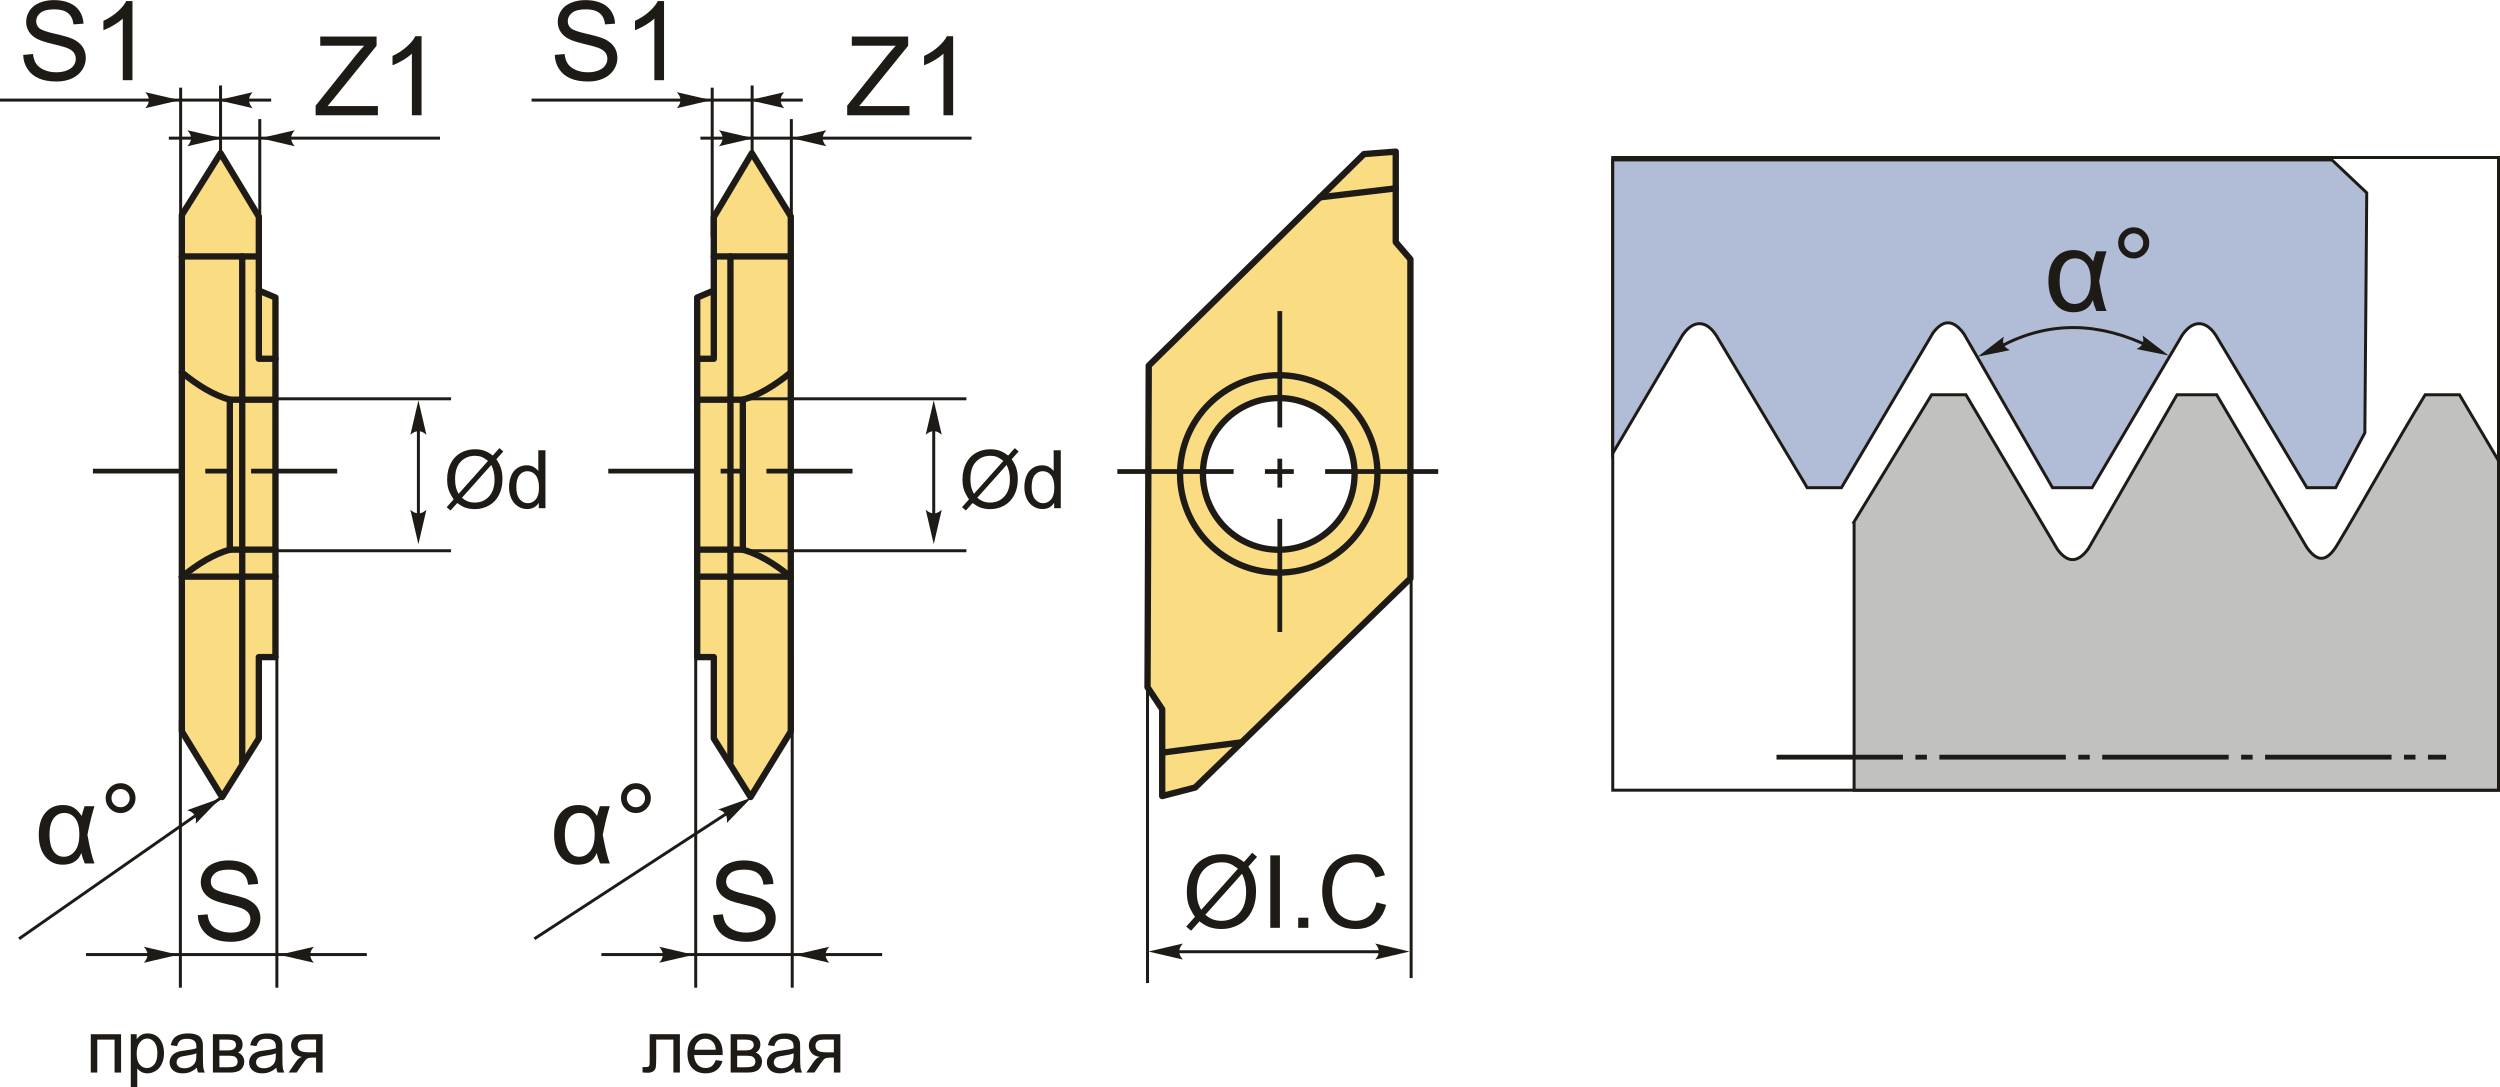 <?xml version="1.0" encoding="UTF-8"?>
<!DOCTYPE svg PUBLIC "-//W3C//DTD SVG 1.1//EN" "http://www.w3.org/Graphics/SVG/1.1/DTD/svg11.dtd">
<!-- Creator: CorelDRAW 2018 (64-Bit) -->
<svg xmlns="http://www.w3.org/2000/svg" xml:space="preserve" width="1975px" height="859px" version="1.1" style="shape-rendering:geometricPrecision; text-rendering:geometricPrecision; image-rendering:optimizeQuality; fill-rule:evenodd; clip-rule:evenodd"
viewBox="0 0 1854.63 806.5"
 xmlns:xlink="http://www.w3.org/1999/xlink">
 <defs>
  <style type="text/css">
   <![CDATA[
    .str1 {stroke:#1E1A16;stroke-width:2.22;stroke-miterlimit:22.926}
    .str2 {stroke:#1E1A16;stroke-width:2.22;stroke-miterlimit:22.926}
    .str0 {stroke:#1E1A16;stroke-width:4.7;stroke-linecap:round;stroke-linejoin:round;stroke-miterlimit:22.926}
    .fil1 {fill:none}
    .fil5 {fill:#C1C1C0}
    .fil2 {fill:#1E1A16}
    .fil0 {fill:#FADC82}
    .fil4 {fill:#B1BDD7}
    .fil6 {fill:#1E1A16;fill-rule:nonzero}
    .fil3 {fill:#1E1A16;fill-rule:nonzero}
   ]]>
  </style>
 </defs>
 <g id="Layer_x0020_1">
  <g id="_1854433162416">
   <polygon class="fil0 str0" points="134.91,159.42 163.62,113.58 192.02,160.68 192.02,215.46 204.35,220.66 204.35,487.39 192.02,487.39 192.02,547.74 164.76,591.22 134.91,542.55 "/>
   <line class="fil1 str0" x1="192.02" y1="190.15" x2="134.91" y2= "190.15" />
   <line class="fil1 str0" x1="179.69" y1="190.15" x2="179.69" y2= "565.26" />
   <line class="fil1 str0" x1="204.35" y1="427.68" x2="134.91" y2= "427.68" />
   <polyline class="fil1 str0" points="192.02,215.46 192.02,266.08 204.35,266.08 "/>
   <path class="fil1 str0" d="M204.35 296.44l-33.86 0c-11.5,-3.15 -23.4,-10.26 -35.58,-20.23"/>
   <path class="fil1 str0" d="M204.35 407.69l-33.86 0c-11.5,3.15 -23.4,10.25 -35.58,20.23"/>
   <line class="fil1 str0" x1="170.49" y1="296.44" x2="170.49" y2= "407.69" />
   <path id="ось.cdr" class="fil2" d="M168.6 347.66l-16.3 0 0 3.52 16.3 0 0 -3.52zm-99.67 0l65.69 0 0 3.52 -65.69 0 0 -3.52zm117.35 0l63.86 0 0 3.52 -63.86 0 0 -3.52z"/>
   <line class="fil1 str1" x1="334.63" y1="295.78" x2="202.03" y2= "295.78" />
   <line class="fil1 str1" x1="310.39" y1="318.04" x2="310.39" y2= "393.35" />
   <path id="буква.cdr" class="fil3" d="M365.58 337.86l4.91 -5.49 2.89 2.46 -5.15 5.77c1.67,2.5 2.79,4.69 3.38,6.57 0.77,2.46 1.16,5.22 1.16,8.26 0,4.4 -0.88,8.32 -2.66,11.76 -1.78,3.44 -4.27,6.03 -7.48,7.8 -3.21,1.76 -6.62,2.64 -10.23,2.64 -2.69,0 -5.13,-0.38 -7.31,-1.14 -1.69,-0.59 -3.65,-1.72 -5.9,-3.38l-4.94 5.54 -2.89 -2.47 5.17 -5.8c-1.92,-2.91 -3.2,-5.39 -3.84,-7.45 -0.65,-2.06 -0.97,-4.54 -0.97,-7.43 0,-4.41 0.88,-8.34 2.64,-11.79 1.76,-3.45 4.22,-6.06 7.4,-7.84 3.18,-1.77 6.71,-2.66 10.6,-2.66 2.62,0 4.91,0.35 6.87,1.04 1.97,0.69 4.08,1.89 6.35,3.61zm-3.55 3.97c-1.85,-1.45 -3.45,-2.44 -4.83,-2.97 -1.37,-0.53 -2.98,-0.79 -4.83,-0.79 -4.27,0 -7.8,1.45 -10.59,4.36 -2.79,2.9 -4.18,7.23 -4.18,12.99 0,2.26 0.21,4.28 0.64,6.03 0.31,1.31 0.96,2.92 1.95,4.83l21.84 -24.45zm2.4 3.03l-21.76 24.35c1.52,1.23 2.91,2.09 4.17,2.58 1.66,0.66 3.45,0.97 5.38,0.97 4.25,0 7.75,-1.5 10.52,-4.51 2.77,-3.01 4.15,-7.23 4.15,-12.65 0,-4.07 -0.82,-7.64 -2.46,-10.74z"/>
   <path id="1" class="fil3" d="M399.71 376.91l0 -3.96c-1.97,3.08 -4.87,4.62 -8.7,4.62 -2.48,0 -4.76,-0.68 -6.83,-2.05 -2.08,-1.36 -3.69,-3.28 -4.84,-5.72 -1.14,-2.45 -1.71,-5.26 -1.71,-8.44 0,-3.1 0.52,-5.91 1.55,-8.44 1.04,-2.52 2.59,-4.46 4.66,-5.8 2.06,-1.35 4.38,-2.02 6.93,-2.02 1.88,0 3.55,0.4 5.01,1.19 1.46,0.79 2.65,1.83 3.57,3.1l0 -15.46 5.29 0 0 42.98 -4.93 0zm-16.68 -15.54c0,3.98 0.84,6.95 2.53,8.92 1.68,1.97 3.67,2.95 5.96,2.95 2.31,0 4.27,-0.94 5.89,-2.82 1.61,-1.88 2.42,-4.75 2.42,-8.61 0,-4.24 -0.82,-7.36 -2.47,-9.35 -1.64,-1.99 -3.67,-2.98 -6.08,-2.98 -2.35,0 -4.31,0.95 -5.89,2.86 -1.57,1.91 -2.36,4.92 -2.36,9.03z"/>
   <path id="стрелка.cdr" class="fil3" d="M310.39 296.91l5.95 25.59c-1.82,-1.66 -3.61,-2.57 -5.39,-2.72 -2.48,0 -4.24,0.65 -6.51,2.72l5.95 -25.59z"/>
   <line class="fil1 str1" x1="334.63" y1="408.5" x2="202.03" y2= "408.5" />
   <path id="стрелка.cdr_0" class="fil3" d="M310.39 403.66l5.95 -25.59c-1.82,1.66 -3.61,2.56 -5.39,2.72 -2.48,0 -4.24,-0.65 -6.51,-2.72l5.95 25.59z"/>
   <line class="fil1 str1" x1="63.82" y1="708.07" x2="272.12" y2= "708.07" />
   <line class="fil1 str1" x1="133.81" y1="732.64" x2="133.81" y2= "533.4" />
   <path id="буква.cdr_1" class="fil3" d="M146.74 678.86l7.26 -0.65c0.34,2.93 1.14,5.34 2.41,7.23 1.26,1.88 3.22,3.41 5.88,4.58 2.65,1.15 5.64,1.74 8.96,1.74 2.96,0 5.55,-0.44 7.81,-1.32 2.26,-0.89 3.93,-2.1 5.04,-3.64 1.1,-1.53 1.66,-3.21 1.66,-5 0,-1.83 -0.54,-3.42 -1.6,-4.79 -1.06,-1.36 -2.81,-2.5 -5.26,-3.44 -1.57,-0.6 -5.04,-1.55 -10.41,-2.85 -5.37,-1.29 -9.13,-2.5 -11.28,-3.64 -2.79,-1.47 -4.86,-3.3 -6.22,-5.46 -1.37,-2.16 -2.05,-4.6 -2.05,-7.28 0,-2.96 0.84,-5.73 2.52,-8.28 1.67,-2.58 4.11,-4.52 7.33,-5.85 3.21,-1.34 6.79,-2 10.72,-2 4.33,0 8.15,0.69 11.46,2.09 3.3,1.39 5.85,3.44 7.63,6.16 1.78,2.71 2.73,5.79 2.87,9.22l-7.43 0.57c-0.39,-3.69 -1.74,-6.48 -4.04,-8.36 -2.3,-1.89 -5.7,-2.83 -10.19,-2.83 -4.68,0 -8.1,0.86 -10.23,2.57 -2.14,1.72 -3.21,3.79 -3.21,6.21 0,2.09 0.76,3.82 2.27,5.18 1.5,1.35 5.37,2.75 11.66,4.17 6.29,1.42 10.6,2.66 12.94,3.72 3.39,1.57 5.9,3.54 7.52,5.95 1.62,2.39 2.42,5.16 2.42,8.28 0,3.12 -0.88,6.03 -2.66,8.78 -1.79,2.75 -4.33,4.88 -7.66,6.41 -3.34,1.52 -7.08,2.28 -11.25,2.28 -5.28,0 -9.7,-0.77 -13.27,-2.31 -3.58,-1.54 -6.37,-3.85 -8.39,-6.95 -2.05,-3.09 -3.11,-6.59 -3.21,-10.49z"/>
   <path id="стрелка.cdr_2" class="fil3" d="M132.27 708.22l-25.58 -5.95c1.65,1.82 2.56,3.61 2.72,5.4 0,2.48 -0.65,4.23 -2.72,6.5l25.58 -5.95z"/>
   <line class="fil1 str1" x1="205.4" y1="732.64" x2="205.4" y2= "486.48" />
   <path id="стрелка.cdr_3" class="fil3" d="M207.31 708.22l25.58 -5.95c-1.66,1.82 -2.56,3.61 -2.72,5.4 0,2.48 0.65,4.23 2.72,6.5l-25.58 -5.95z"/>
   <line class="fil1 str1" x1="164.76" y1="591.22" x2="14.1" y2= "696.38" />
   <path id="стрелка.cdr_4" class="fil3" d="M163.5 592.14l-24.74 8.83c2.38,0.64 4.11,1.65 5.21,3.06 1.34,2.09 1.74,3.92 1.23,6.95l18.3 -18.84z"/>
   <path class="fil3" d="M62.73 598.03l7.36 0c-1.89,5.88 -3.64,12.96 -5.23,21.26 1.89,10.28 3.64,17.35 5.23,21.21l-7.2 0c-1.13,-2.66 -1.98,-5.25 -2.56,-7.75 -2.21,5.77 -6.82,8.65 -13.84,8.65 -5.32,0 -9.6,-2 -12.85,-5.99 -3.24,-3.98 -4.87,-9.39 -4.87,-16.23 0,-7.02 1.63,-12.45 4.89,-16.28 3.25,-3.84 7.58,-5.77 12.95,-5.77 3.33,0 6.04,0.67 8.14,2.02 2.1,1.34 4.05,3.38 5.86,6.12 0.18,-0.94 0.89,-3.35 2.12,-7.24zm-14.95 4.99c-3.42,0 -6.11,1.4 -8.1,4.16 -1.97,2.77 -2.97,6.77 -2.97,11.99 0,5.09 0.94,9.08 2.82,11.99 1.87,2.9 4.49,4.35 7.84,4.35 3.29,0 6.03,-1.44 8.23,-4.29 2.19,-2.85 3.28,-6.96 3.28,-12.32 0,-5.24 -1.02,-9.19 -3.07,-11.87 -2.05,-2.67 -4.73,-4.01 -8.03,-4.01z"/>
   <path id="1" class="fil3" d="M78.37 591.99c0,-3.05 1.09,-5.66 3.26,-7.82 2.17,-2.16 4.77,-3.24 7.81,-3.24 3.08,0 5.7,1.08 7.87,3.24 2.15,2.16 3.23,4.77 3.23,7.82 0,3.07 -1.09,5.69 -3.26,7.86 -2.17,2.17 -4.78,3.26 -7.84,3.26 -3.04,0 -5.64,-1.08 -7.81,-3.24 -2.17,-2.16 -3.26,-4.78 -3.26,-7.88zm4.33 0.03c0,1.87 0.66,3.45 1.98,4.77 1.32,1.33 2.92,1.98 4.8,1.98 1.84,0 3.42,-0.65 4.75,-1.98 1.32,-1.32 1.97,-2.9 1.97,-4.77 0,-1.87 -0.65,-3.45 -1.97,-4.77 -1.33,-1.32 -2.91,-1.98 -4.75,-1.98 -1.88,0 -3.48,0.66 -4.8,1.98 -1.32,1.32 -1.98,2.9 -1.98,4.77z"/>
   <g>
    <path class="fil0 str0" d="M851.29 509.74l0.91 -238.58 159.65 -156.93 23.59 -1.82 0 67.13 10.88 12.7 0 236.76 -159.65 155.12 -24.49 6.35 0 -64.4 -10.89 -16.33zm97.35 -214.51c31.07,0 56.26,25.19 56.26,56.26 0,31.07 -25.19,56.26 -56.26,56.26 -31.07,0 -56.25,-25.19 -56.25,-56.26 0,-31.07 25.18,-56.26 56.25,-56.26z"/>
    <circle class="fil1 str0" cx="948.64" cy="351.49" r="73.22"/>
    <line class="fil1 str0" x1="1035.44" y1="139.66" x2="979.19" y2= "146.33" />
    <line class="fil1 str0" x1="862.18" y1="558.27" x2="921.16" y2= "550.61" />
    <path id="ось.cdr_5" class="fil2" d="M959.81 347.97l-21.41 0 0 3.52 21.41 0 0 -3.52zm-130.93 0l86.29 0 0 3.52 -86.29 0 0 -3.52zm154.17 0l83.89 0 0 3.52 -83.89 0 0 -3.52z"/>
    <path id="ось.cdr_6" class="fil2" d="M951.19 361.64l0 -21.42 -3.52 0 0 21.42 3.52 0zm0 -130.94l0 86.29 -3.52 0 0 -86.29 3.52 0zm0 154.17l0 83.89 -3.52 0 0 -83.89 3.52 0z"/>
    <line class="fil1 str1" x1="851.29" y1="509.74" x2="851.29" y2= "729.19" />
    <line class="fil1 str1" x1="1046.85" y1="417.74" x2="1046.85" y2= "725.52" />
    <line class="fil1 str1" x1="864.75" y1="705.97" x2="1030.72" y2= "705.97" />
    <path id="буква.cdr_7" class="fil3" d="M922.81 639.4l6.14 -6.87 3.62 3.07 -6.45 7.22c2.09,3.13 3.49,5.86 4.23,8.21 0.97,3.08 1.45,6.53 1.45,10.33 0,5.51 -1.11,10.41 -3.32,14.72 -2.23,4.3 -5.35,7.54 -9.36,9.74 -4.02,2.21 -8.28,3.31 -12.8,3.31 -3.37,0 -6.42,-0.48 -9.15,-1.43 -2.1,-0.74 -4.55,-2.15 -7.37,-4.23l-6.18 6.93 -3.61 -3.09 6.47 -7.24c-2.41,-3.64 -4.01,-6.75 -4.81,-9.32 -0.81,-2.58 -1.21,-5.68 -1.21,-9.3 0,-5.52 1.1,-10.43 3.3,-14.74 2.2,-4.31 5.28,-7.58 9.26,-9.81 3.97,-2.21 8.38,-3.32 13.25,-3.32 3.28,0 6.14,0.43 8.59,1.3 2.47,0.86 5.11,2.36 7.95,4.52zm-4.44 4.96c-2.32,-1.81 -4.32,-3.05 -6.05,-3.71 -1.71,-0.67 -3.72,-0.99 -6.04,-0.99 -5.34,0 -9.76,1.81 -13.24,5.44 -3.49,3.63 -5.22,9.05 -5.22,16.25 0,2.83 0.26,5.36 0.8,7.55 0.38,1.63 1.2,3.65 2.44,6.04l27.31 -30.58zm3 3.78l-27.21 30.46c1.89,1.54 3.63,2.62 5.2,3.23 2.08,0.82 4.32,1.22 6.73,1.22 5.32,0 9.7,-1.88 13.17,-5.65 3.46,-3.76 5.19,-9.04 5.19,-15.82 0,-5.1 -1.03,-9.56 -3.08,-13.44z"/>
    <polygon id="1" class="fil3" points="942.38,688.23 942.38,634.48 949.51,634.48 949.51,688.23 "/>
    <polygon id="2" class="fil3" points="963.08,688.23 963.08,680.72 970.59,680.72 970.59,688.23 "/>
    <path id="3" class="fil3" d="M1021.17 669.37l7.13 1.8c-1.49,5.85 -4.17,10.29 -8.03,13.35 -3.87,3.07 -8.6,4.61 -14.19,4.61 -5.78,0 -10.48,-1.18 -14.11,-3.54 -3.63,-2.36 -6.38,-5.77 -8.27,-10.24 -1.89,-4.48 -2.84,-9.27 -2.84,-14.4 0,-5.59 1.06,-10.47 3.2,-14.64 2.14,-4.16 5.18,-7.33 9.12,-9.49 3.94,-2.17 8.28,-3.24 13.01,-3.24 5.38,0 9.9,1.36 13.55,4.1 3.67,2.74 6.22,6.58 7.66,11.54l-6.98 1.65c-1.24,-3.91 -3.05,-6.76 -5.42,-8.53 -2.36,-1.79 -5.34,-2.68 -8.93,-2.68 -4.12,0 -7.57,0.99 -10.34,2.96 -2.76,1.98 -4.71,4.64 -5.83,7.97 -1.12,3.34 -1.69,6.78 -1.69,10.32 0,4.57 0.67,8.56 1.99,11.96 1.33,3.42 3.39,5.96 6.2,7.65 2.8,1.69 5.83,2.53 9.09,2.53 3.98,0 7.33,-1.16 10.09,-3.45 2.75,-2.3 4.61,-5.7 5.59,-10.23z"/>
    <path id="стрелка.cdr_8" class="fil3" d="M851.96 705.83l25.58 -5.95c-1.65,1.82 -2.56,3.61 -2.72,5.39 0,2.48 0.65,4.23 2.72,6.51l-25.58 -5.95z"/>
    <path id="стрелка.cdr_9" class="fil3" d="M1045.73 705.83l-25.59 -5.95c1.66,1.82 2.57,3.61 2.72,5.39 0,2.48 -0.65,4.23 -2.72,6.51l25.59 -5.95z"/>
   </g>
   <polygon class="fil0 str0" points="586.65,160.47 557.76,113.58 529.54,160.94 529.54,215.46 517.21,220.66 517.21,487.39 529.54,487.39 529.54,547.74 556.8,591.22 586.65,542.55 "/>
   <line class="fil1 str0" x1="529.54" y1="190.15" x2="586.65" y2= "190.15" />
   <line class="fil1 str0" x1="541.88" y1="190.15" x2="541.88" y2= "565.26" />
   <line class="fil1 str0" x1="517.21" y1="427.68" x2="586.65" y2= "427.68" />
   <polyline class="fil1 str0" points="529.54,215.46 529.54,266.08 517.21,266.08 "/>
   <path class="fil1 str0" d="M517.21 296.44l33.86 0c11.5,-3.15 23.4,-10.26 35.58,-20.23"/>
   <path class="fil1 str0" d="M517.21 407.69l33.86 0c11.5,3.15 23.4,10.25 35.58,20.23"/>
   <line class="fil1 str0" x1="551.07" y1="296.44" x2="551.07" y2= "407.69" />
   <path id="ось.cdr_10" class="fil2" d="M550.9 347.66l-16.3 0 0 3.52 16.3 0 0 -3.52zm-99.66 0l65.68 0 0 3.52 -65.68 0 0 -3.52zm117.35 0l63.86 0 0 3.52 -63.86 0 0 -3.52z"/>
   <line class="fil1 str1" x1="716.93" y1="295.78" x2="551.07" y2= "295.78" />
   <line class="fil1 str1" x1="692.69" y1="318.04" x2="692.69" y2= "393.35" />
   <path id="буква.cdr_11" class="fil3" d="M747.89 337.86l4.91 -5.49 2.89 2.46 -5.15 5.77c1.67,2.5 2.79,4.69 3.38,6.57 0.77,2.46 1.16,5.22 1.16,8.26 0,4.4 -0.89,8.32 -2.66,11.76 -1.78,3.44 -4.27,6.03 -7.48,7.8 -3.21,1.76 -6.63,2.64 -10.24,2.64 -2.69,0 -5.13,-0.38 -7.31,-1.14 -1.68,-0.59 -3.64,-1.72 -5.89,-3.38l-4.94 5.54 -2.89 -2.47 5.17 -5.8c-1.92,-2.91 -3.2,-5.39 -3.84,-7.45 -0.65,-2.06 -0.97,-4.54 -0.97,-7.43 0,-4.41 0.88,-8.34 2.64,-11.79 1.76,-3.45 4.22,-6.06 7.4,-7.84 3.17,-1.77 6.7,-2.66 10.59,-2.66 2.62,0 4.92,0.35 6.88,1.04 1.97,0.69 4.08,1.89 6.35,3.61zm-3.55 3.97c-1.85,-1.45 -3.45,-2.44 -4.83,-2.97 -1.38,-0.53 -2.99,-0.79 -4.84,-0.79 -4.27,0 -7.8,1.45 -10.58,4.36 -2.79,2.9 -4.18,7.23 -4.18,12.99 0,2.26 0.21,4.28 0.64,6.03 0.31,1.31 0.96,2.92 1.95,4.83l21.84 -24.45zm2.4 3.03l-21.76 24.35c1.51,1.23 2.9,2.09 4.16,2.58 1.66,0.66 3.45,0.97 5.38,0.97 4.25,0 7.76,-1.5 10.53,-4.51 2.77,-3.01 4.15,-7.23 4.15,-12.65 0,-4.07 -0.82,-7.64 -2.46,-10.74z"/>
   <path id="1" class="fil3" d="M782.02 376.91l0 -3.96c-1.97,3.08 -4.87,4.62 -8.7,4.62 -2.48,0 -4.76,-0.68 -6.84,-2.05 -2.08,-1.36 -3.69,-3.28 -4.84,-5.72 -1.14,-2.45 -1.71,-5.26 -1.71,-8.44 0,-3.1 0.52,-5.91 1.55,-8.44 1.04,-2.52 2.59,-4.46 4.67,-5.8 2.05,-1.35 4.38,-2.02 6.93,-2.02 1.88,0 3.55,0.4 5.01,1.19 1.46,0.79 2.65,1.83 3.57,3.1l0 -15.46 5.28 0 0 42.98 -4.92 0zm-16.69 -15.54c0,3.98 0.85,6.95 2.54,8.92 1.68,1.97 3.67,2.95 5.96,2.95 2.31,0 4.27,-0.94 5.89,-2.82 1.61,-1.88 2.42,-4.75 2.42,-8.61 0,-4.24 -0.82,-7.36 -2.47,-9.35 -1.64,-1.99 -3.67,-2.98 -6.08,-2.98 -2.35,0 -4.31,0.95 -5.89,2.86 -1.57,1.91 -2.37,4.92 -2.37,9.03z"/>
   <path id="стрелка.cdr_12" class="fil3" d="M692.7 296.91l5.94 25.59c-1.82,-1.66 -3.6,-2.57 -5.39,-2.72 -2.48,0 -4.23,0.65 -6.51,2.72l5.96 -25.59z"/>
   <line class="fil1 str1" x1="716.93" y1="408.5" x2="551.07" y2= "408.5" />
   <path id="стрелка.cdr_13" class="fil3" d="M692.7 403.66l5.94 -25.59c-1.82,1.66 -3.6,2.56 -5.39,2.72 -2.48,0 -4.23,-0.65 -6.51,-2.72l5.96 25.59z"/>
   <line class="fil1 str1" x1="446.13" y1="708.07" x2="654.43" y2= "708.07" />
   <line class="fil1 str1" x1="516.12" y1="732.64" x2="516.12" y2= "487.39" />
   <path id="буква.cdr_14" class="fil3" d="M529.04 678.86l7.27 -0.65c0.34,2.93 1.14,5.34 2.4,7.23 1.27,1.88 3.23,3.41 5.88,4.58 2.65,1.15 5.65,1.74 8.97,1.74 2.95,0 5.55,-0.44 7.81,-1.32 2.26,-0.89 3.93,-2.1 5.03,-3.64 1.1,-1.53 1.66,-3.21 1.66,-5 0,-1.83 -0.53,-3.42 -1.59,-4.79 -1.06,-1.36 -2.82,-2.5 -5.27,-3.44 -1.56,-0.6 -5.03,-1.55 -10.4,-2.85 -5.38,-1.29 -9.13,-2.5 -11.28,-3.64 -2.79,-1.47 -4.86,-3.3 -6.22,-5.46 -1.37,-2.16 -2.05,-4.6 -2.05,-7.28 0,-2.96 0.84,-5.73 2.51,-8.28 1.68,-2.58 4.11,-4.52 7.34,-5.85 3.21,-1.34 6.78,-2 10.72,-2 4.32,0 8.15,0.69 11.45,2.09 3.31,1.39 5.85,3.44 7.64,6.16 1.78,2.71 2.73,5.79 2.87,9.22l-7.43 0.57c-0.4,-3.69 -1.74,-6.48 -4.04,-8.36 -2.3,-1.89 -5.71,-2.83 -10.19,-2.83 -4.68,0 -8.1,0.86 -10.24,2.57 -2.13,1.72 -3.21,3.79 -3.21,6.21 0,2.09 0.77,3.82 2.28,5.18 1.49,1.35 5.37,2.75 11.66,4.17 6.28,1.42 10.59,2.66 12.93,3.72 3.39,1.57 5.91,3.54 7.53,5.95 1.62,2.39 2.42,5.16 2.42,8.28 0,3.12 -0.88,6.03 -2.67,8.78 -1.78,2.75 -4.32,4.88 -7.66,6.41 -3.33,1.52 -7.07,2.28 -11.25,2.28 -5.28,0 -9.7,-0.77 -13.26,-2.31 -3.58,-1.54 -6.37,-3.85 -8.4,-6.95 -2.04,-3.09 -3.1,-6.59 -3.21,-10.49z"/>
   <path id="стрелка.cdr_15" class="fil3" d="M514.58 708.22l-25.59 -5.95c1.66,1.82 2.57,3.61 2.72,5.4 0,2.48 -0.65,4.23 -2.72,6.5l25.59 -5.95z"/>
   <line class="fil1 str1" x1="587.71" y1="732.64" x2="587.71" y2= "486.48" />
   <path id="стрелка.cdr_16" class="fil3" d="M589.61 708.22l25.59 -5.95c-1.66,1.82 -2.57,3.61 -2.73,5.4 0,2.48 0.65,4.23 2.73,6.5l-25.59 -5.95z"/>
   <line class="fil1 str1" x1="547.65" y1="597.85" x2="396.41" y2= "696.38" />
   <path id="стрелка.cdr_17" class="fil3" d="M557.46 591.65l-24.74 8.83c2.38,0.63 4.11,1.65 5.2,3.06 1.35,2.09 1.75,3.91 1.23,6.95l18.31 -18.84z"/>
   <path class="fil3" d="M445.03 598.03l7.37 0c-1.9,5.88 -3.64,12.96 -5.24,21.26 1.9,10.28 3.64,17.35 5.24,21.21l-7.2 0c-1.13,-2.66 -1.98,-5.25 -2.57,-7.75 -2.21,5.77 -6.81,8.65 -13.84,8.65 -5.32,0 -9.6,-2 -12.84,-5.99 -3.25,-3.98 -4.87,-9.39 -4.87,-16.23 0,-7.02 1.62,-12.45 4.88,-16.28 3.26,-3.84 7.58,-5.77 12.96,-5.77 3.32,0 6.04,0.67 8.14,2.02 2.1,1.34 4.05,3.38 5.86,6.12 0.18,-0.94 0.89,-3.35 2.11,-7.24zm-14.94 4.99c-3.42,0 -6.11,1.4 -8.1,4.16 -1.98,2.77 -2.97,6.77 -2.97,11.99 0,5.09 0.94,9.08 2.82,11.99 1.87,2.9 4.49,4.35 7.84,4.35 3.29,0 6.03,-1.44 8.22,-4.29 2.2,-2.85 3.29,-6.96 3.29,-12.32 0,-5.24 -1.02,-9.19 -3.07,-11.87 -2.06,-2.67 -4.73,-4.01 -8.03,-4.01z"/>
   <path id="1" class="fil3" d="M460.67 591.99c0,-3.05 1.09,-5.66 3.26,-7.82 2.17,-2.16 4.77,-3.24 7.82,-3.24 3.08,0 5.7,1.08 7.86,3.24 2.16,2.16 3.24,4.77 3.24,7.82 0,3.07 -1.09,5.69 -3.26,7.86 -2.17,2.17 -4.79,3.26 -7.84,3.26 -3.05,0 -5.65,-1.08 -7.82,-3.24 -2.17,-2.16 -3.26,-4.78 -3.26,-7.88zm4.34 0.03c0,1.87 0.65,3.45 1.98,4.77 1.32,1.33 2.91,1.98 4.8,1.98 1.84,0 3.42,-0.65 4.74,-1.98 1.33,-1.32 1.98,-2.9 1.98,-4.77 0,-1.87 -0.65,-3.45 -1.98,-4.77 -1.32,-1.32 -2.9,-1.98 -4.74,-1.98 -1.89,0 -3.48,0.66 -4.8,1.98 -1.33,1.32 -1.98,2.9 -1.98,4.77z"/>
   <g>
    <rect class="fil1 str1" x="1196.42" y="116.77" width="657.1" height="469.35"/>
    <path class="fil4 str2" d="M1307.65 118.55l51.62 0 370.67 0 25.83 24.43 -1.4 178.01 -21.67 40.72 -21.32 0 -67.3 -112.62c-6.92,-11.04 -16.58,-12.82 -25.13,-0.7l-66.91 113.32 -29.4 0 -65.65 -114.02c-7.68,-10.7 -15.35,-11.15 -23.03,-0.7l-67.89 114.72 -4.04 0 -21.32 0 -0.11 0 -1.6 -2.86 -65.59 -109.76c-6.92,-11.04 -16.58,-12.82 -25.13,-0.7l-51.86 87.84 0 -217.68 111.23 0z"/>
    <path class="fil5 str2" d="M1375.47 387l0 199.12 366.16 0 29.64 0 82.25 0 0 -244.46 -28.93 -48.88 -25.47 0c-23.06,37.78 -43.85,75.79 -65.51,111.84 -6.92,11.04 -13.71,13.61 -22.26,1.49l-66.92 -113.33 -29.41 0 -65.65 114.02c-7.68,10.71 -15.36,11.16 -23.04,0.7l-67.9 -114.72 -25.47 0 -57.49 94.22z"/>
    <path class="fil1 str2" d="M1483.49 257.3c36.24,-19.6 73.7,-18.8 112.26,0.29"/>
    <path id="стрелка.cdr_18" class="fil3" d="M1608.79 263.67l-23.93 -4.83c2.1,-0.9 3.56,-2.06 4.38,-3.51 0.96,-2.1 1.08,-3.83 0.21,-6.56l19.34 14.9z"/>
    <path id="стрелка.cdr_19" class="fil3" d="M1467.22 264.49l23.94 -4.83c-2.11,-0.9 -3.56,-2.06 -4.38,-3.51 -0.96,-2.1 -1.08,-3.83 -0.21,-6.55l-19.35 14.89z"/>
    <path id="ось.cdr_20" class="fil2" d="M1429.47 559.83l-8.52 0 0 3.58 8.52 0 0 -3.58zm-111.57 0l93.81 0 0 3.58 -93.81 0 0 -3.58zm232.39 0l-8.52 0 0 3.58 8.52 0 0 -3.58zm-111.57 0l93.81 0 0 3.58 -93.81 0 0 -3.58zm232.39 0l-8.52 0 0 3.58 8.52 0 0 -3.58zm-111.57 0l93.8 0 0 3.58 -93.8 0 0 -3.58zm232.39 0l-8.52 0 0 3.58 8.52 0 0 -3.58zm-111.58 0l93.81 0 0 3.58 -93.81 0 0 -3.58zm120.82 0l13.47 0 0 3.58 -13.47 0 0 -3.58z"/>
    <path class="fil3" d="M1555.03 186.38l7.68 0c-1.98,6.12 -3.8,13.5 -5.46,22.16 1.98,10.72 3.8,18.08 5.46,22.11l-7.51 0c-1.18,-2.78 -2.06,-5.48 -2.67,-8.08 -2.3,6.01 -7.11,9.01 -14.43,9.01 -5.54,0 -10.01,-2.07 -13.39,-6.24 -3.38,-4.15 -5.07,-9.79 -5.07,-16.91 0,-7.32 1.69,-12.98 5.09,-16.98 3.39,-4.01 7.9,-6.01 13.5,-6.01 3.47,0 6.3,0.7 8.49,2.1 2.19,1.4 4.22,3.53 6.11,6.39 0.18,-0.98 0.92,-3.5 2.2,-7.55zm-15.58 5.2c-3.57,0 -6.37,1.45 -8.44,4.34 -2.06,2.88 -3.1,7.05 -3.1,12.49 0,5.3 0.98,9.47 2.94,12.5 1.95,3.03 4.68,4.53 8.18,4.53 3.42,0 6.28,-1.49 8.57,-4.46 2.29,-2.97 3.42,-7.27 3.42,-12.85 0,-5.46 -1.06,-9.58 -3.19,-12.37 -2.15,-2.79 -4.94,-4.18 -8.38,-4.18z"/>
    <path id="1" class="fil3" d="M1571.34 180.08c0,-3.18 1.14,-5.9 3.4,-8.16 2.26,-2.25 4.97,-3.37 8.14,-3.37 3.21,0 5.94,1.12 8.2,3.37 2.25,2.26 3.37,4.98 3.37,8.16 0,3.2 -1.13,5.93 -3.39,8.19 -2.26,2.26 -4.99,3.4 -8.18,3.4 -3.17,0 -5.88,-1.13 -8.14,-3.37 -2.26,-2.26 -3.4,-4.99 -3.4,-8.22zm4.52 0.03c0,1.95 0.68,3.59 2.06,4.97 1.38,1.38 3.04,2.07 5,2.07 1.92,0 3.57,-0.69 4.95,-2.07 1.38,-1.38 2.06,-3.02 2.06,-4.97 0,-1.95 -0.68,-3.6 -2.06,-4.98 -1.38,-1.38 -3.03,-2.06 -4.95,-2.06 -1.96,0 -3.62,0.68 -5,2.06 -1.38,1.38 -2.06,3.03 -2.06,4.98z"/>
   </g>
   <polygon class="fil6" points="67.35,767.17 89.81,767.17 89.81,795.6 84.99,795.6 84.99,771.17 72.17,771.17 72.17,795.6 67.35,795.6 "/>
   <path id="1" class="fil6" d="M97.01 806.5l0 -39.33 4.39 0 0 3.73c1.03,-1.44 2.2,-2.53 3.5,-3.25 1.3,-0.72 2.88,-1.08 4.73,-1.08 2.43,0 4.57,0.62 6.42,1.87 1.85,1.24 3.25,3 4.2,5.27 0.94,2.27 1.42,4.75 1.42,7.46 0,2.9 -0.52,5.51 -1.57,7.84 -1.04,2.32 -2.55,4.1 -4.54,5.34 -1.98,1.23 -4.07,1.85 -6.27,1.85 -1.6,0 -3.04,-0.34 -4.31,-1.01 -1.28,-0.68 -2.32,-1.53 -3.14,-2.56l0 13.87 -4.83 0zm4.39 -24.94c0,3.64 0.74,6.33 2.21,8.08 1.48,1.74 3.27,2.62 5.36,2.62 2.14,0 3.97,-0.91 5.48,-2.71 1.53,-1.81 2.29,-4.6 2.29,-8.39 0,-3.62 -0.74,-6.32 -2.23,-8.12 -1.49,-1.8 -3.26,-2.69 -5.33,-2.69 -2.04,0 -3.85,0.95 -5.42,2.86 -1.58,1.92 -2.36,4.7 -2.36,8.35z"/>
   <path id="2" class="fil6" d="M146.05 792.04c-1.79,1.52 -3.51,2.59 -5.16,3.22 -1.66,0.63 -3.43,0.94 -5.33,0.94 -3.12,0 -5.52,-0.76 -7.2,-2.28 -1.68,-1.52 -2.52,-3.46 -2.52,-5.82 0,-1.39 0.32,-2.66 0.95,-3.81 0.64,-1.15 1.47,-2.07 2.49,-2.76 1.03,-0.69 2.18,-1.22 3.47,-1.58 0.95,-0.25 2.38,-0.48 4.29,-0.72 3.89,-0.46 6.77,-1.01 8.6,-1.65 0.02,-0.66 0.03,-1.08 0.03,-1.25 0,-1.96 -0.46,-3.34 -1.37,-4.14 -1.23,-1.09 -3.07,-1.62 -5.5,-1.62 -2.27,0 -3.95,0.4 -5.03,1.19 -1.08,0.8 -1.88,2.2 -2.4,4.23l-4.71 -0.66c0.43,-2.02 1.13,-3.65 2.12,-4.89 0.98,-1.24 2.41,-2.19 4.27,-2.87 1.85,-0.67 4.02,-1 6.47,-1 2.42,0 4.41,0.28 5.93,0.86 1.52,0.57 2.64,1.28 3.35,2.15 0.71,0.87 1.21,1.96 1.51,3.29 0.15,0.82 0.23,2.3 0.23,4.42l0 6.4c0,4.46 0.1,7.28 0.31,8.48 0.19,1.19 0.59,2.33 1.17,3.43l-5.04 0c-0.48,-1.01 -0.79,-2.2 -0.93,-3.56zm-0.38 -10.68c-1.75,0.71 -4.38,1.31 -7.89,1.8 -1.99,0.29 -3.4,0.61 -4.22,0.96 -0.82,0.36 -1.45,0.88 -1.9,1.55 -0.44,0.69 -0.67,1.45 -0.67,2.29 0,1.27 0.48,2.33 1.46,3.18 0.97,0.85 2.4,1.28 4.27,1.28 1.85,0 3.51,-0.4 4.96,-1.21 1.44,-0.81 2.51,-1.91 3.18,-3.31 0.53,-1.08 0.78,-2.68 0.78,-4.79l0.03 -1.75z"/>
   <path id="3" class="fil6" d="M157.95 767.17l11.09 0c2.72,0 4.75,0.23 6.08,0.68 1.33,0.46 2.47,1.29 3.42,2.51 0.96,1.22 1.43,2.67 1.43,4.37 0,1.36 -0.28,2.55 -0.84,3.55 -0.57,1.01 -1.41,1.86 -2.54,2.54 1.34,0.45 2.44,1.28 3.33,2.5 0.87,1.21 1.31,2.67 1.31,4.34 -0.17,2.69 -1.14,4.69 -2.88,5.99 -1.75,1.3 -4.29,1.95 -7.61,1.95l-12.79 0 0 -28.43zm4.82 12l5.11 0c2.04,0 3.44,-0.11 4.2,-0.32 0.77,-0.22 1.45,-0.65 2.06,-1.31 0.6,-0.65 0.9,-1.43 0.9,-2.35 0,-1.5 -0.53,-2.54 -1.58,-3.14 -1.06,-0.59 -2.87,-0.88 -5.42,-0.88l-5.27 0 0 8zm0 12.49l6.33 0c2.72,0 4.59,-0.32 5.6,-0.95 1.02,-0.64 1.55,-1.73 1.6,-3.29 0,-0.9 -0.29,-1.75 -0.88,-2.53 -0.59,-0.78 -1.36,-1.27 -2.3,-1.47 -0.94,-0.21 -2.45,-0.31 -4.54,-0.31l-5.81 0 0 8.55z"/>
   <path id="4" class="fil6" d="M205.01 792.04c-1.79,1.52 -3.51,2.59 -5.16,3.22 -1.66,0.63 -3.43,0.94 -5.33,0.94 -3.12,0 -5.52,-0.76 -7.2,-2.28 -1.68,-1.52 -2.52,-3.46 -2.52,-5.82 0,-1.39 0.32,-2.66 0.95,-3.81 0.64,-1.15 1.47,-2.07 2.49,-2.76 1.03,-0.69 2.18,-1.22 3.47,-1.58 0.95,-0.25 2.38,-0.48 4.29,-0.72 3.89,-0.46 6.77,-1.01 8.6,-1.65 0.02,-0.66 0.03,-1.08 0.03,-1.25 0,-1.96 -0.46,-3.34 -1.37,-4.14 -1.23,-1.09 -3.07,-1.62 -5.5,-1.62 -2.27,0 -3.95,0.4 -5.03,1.19 -1.08,0.8 -1.88,2.2 -2.4,4.23l-4.71 -0.66c0.43,-2.02 1.13,-3.65 2.12,-4.89 0.99,-1.24 2.41,-2.19 4.27,-2.87 1.86,-0.67 4.02,-1 6.47,-1 2.42,0 4.41,0.28 5.93,0.86 1.52,0.57 2.64,1.28 3.35,2.15 0.71,0.87 1.22,1.96 1.51,3.29 0.15,0.82 0.23,2.3 0.23,4.42l0 6.4c0,4.46 0.11,7.28 0.31,8.48 0.19,1.19 0.59,2.33 1.17,3.43l-5.04 0c-0.48,-1.01 -0.79,-2.2 -0.93,-3.56zm-0.38 -10.68c-1.75,0.71 -4.38,1.31 -7.89,1.8 -1.99,0.29 -3.39,0.61 -4.22,0.96 -0.82,0.36 -1.45,0.88 -1.9,1.55 -0.44,0.69 -0.67,1.45 -0.67,2.29 0,1.27 0.48,2.33 1.46,3.18 0.98,0.85 2.4,1.28 4.27,1.28 1.86,0 3.51,-0.4 4.96,-1.21 1.44,-0.81 2.51,-1.91 3.19,-3.31 0.52,-1.08 0.77,-2.68 0.77,-4.79l0.03 -1.75z"/>
   <path id="5" class="fil6" d="M239.32 767.17l0 28.43 -4.83 0 0 -11.07 -2.77 0c-1.69,0 -2.95,0.22 -3.78,0.67 -0.83,0.45 -2.05,1.84 -3.64,4.21l-4.24 6.19 -5.97 0 5.2 -7.63c1.59,-2.34 3.18,-3.65 4.76,-3.96 -2.75,-0.37 -4.79,-1.37 -6.13,-2.97 -1.33,-1.61 -2,-3.46 -2,-5.55 0,-2.48 0.87,-4.48 2.62,-6.01 1.74,-1.54 4.27,-2.31 7.57,-2.31l13.21 0zm-4.83 4l-6.84 0c-2.87,0 -4.72,0.45 -5.55,1.34 -0.83,0.89 -1.25,1.94 -1.25,3.14 0,1.7 0.62,2.95 1.84,3.74 1.21,0.8 3.38,1.2 6.48,1.2l5.32 0 0 -9.42z"/>
   <path class="fil6" d="M481.97 767.17l22.41 0 0 28.4 -4.82 0 0 -24.4 -12.76 0 0 14.14c0,3.3 -0.11,5.47 -0.32,6.53 -0.22,1.05 -0.81,1.96 -1.77,2.75 -0.97,0.78 -2.35,1.17 -4.17,1.17 -1.12,0 -2.42,-0.07 -3.88,-0.21l0 -4 2.11 0c0.99,0 1.71,-0.1 2.14,-0.31 0.42,-0.21 0.71,-0.53 0.85,-0.98 0.14,-0.45 0.21,-1.9 0.21,-4.36l0 -18.73z"/>
   <path id="1" class="fil6" d="M530.97 786.4l4.99 0.65c-0.78,2.9 -2.23,5.15 -4.35,6.75 -2.11,1.6 -4.82,2.4 -8.11,2.4 -4.15,0 -7.44,-1.28 -9.86,-3.83 -2.43,-2.55 -3.65,-6.14 -3.65,-10.75 0,-4.76 1.23,-8.47 3.68,-11.1 2.46,-2.64 5.65,-3.95 9.56,-3.95 3.79,0 6.89,1.28 9.29,3.87 2.4,2.58 3.6,6.22 3.6,10.9 0,0.28 -0.01,0.71 -0.02,1.28l-21.18 0c0.19,3.11 1.06,5.5 2.65,7.15 1.58,1.66 3.56,2.49 5.93,2.49 1.76,0 3.27,-0.47 4.51,-1.4 1.25,-0.93 2.23,-2.42 2.96,-4.46zm-15.77 -7.73l15.83 0c-0.21,-2.39 -0.82,-4.18 -1.82,-5.38 -1.52,-1.85 -3.51,-2.78 -5.95,-2.78 -2.21,0 -4.06,0.74 -5.57,2.22 -1.5,1.48 -2.33,3.46 -2.49,5.94z"/>
   <path id="2" class="fil6" d="M542.05 767.17l11.09 0c2.72,0 4.75,0.23 6.08,0.68 1.33,0.46 2.47,1.29 3.42,2.51 0.96,1.22 1.43,2.67 1.43,4.37 0,1.36 -0.28,2.55 -0.84,3.55 -0.57,1.01 -1.41,1.86 -2.54,2.54 1.34,0.45 2.44,1.28 3.33,2.5 0.87,1.21 1.31,2.67 1.31,4.34 -0.17,2.69 -1.14,4.69 -2.88,5.99 -1.75,1.3 -4.29,1.95 -7.61,1.95l-12.79 0 0 -28.43zm4.82 12l5.11 0c2.04,0 3.44,-0.11 4.2,-0.32 0.77,-0.22 1.45,-0.65 2.06,-1.31 0.6,-0.65 0.9,-1.43 0.9,-2.35 0,-1.5 -0.53,-2.54 -1.58,-3.14 -1.06,-0.59 -2.87,-0.88 -5.42,-0.88l-5.27 0 0 8zm0 12.49l6.33 0c2.72,0 4.59,-0.32 5.6,-0.95 1.02,-0.64 1.55,-1.73 1.6,-3.29 0,-0.9 -0.29,-1.75 -0.88,-2.53 -0.59,-0.78 -1.36,-1.27 -2.3,-1.47 -0.94,-0.21 -2.45,-0.31 -4.53,-0.31l-5.82 0 0 8.55z"/>
   <path id="3" class="fil6" d="M589.11 792.04c-1.79,1.52 -3.51,2.59 -5.16,3.22 -1.66,0.63 -3.43,0.94 -5.33,0.94 -3.12,0 -5.52,-0.76 -7.2,-2.28 -1.68,-1.52 -2.52,-3.46 -2.52,-5.82 0,-1.39 0.32,-2.66 0.95,-3.81 0.64,-1.15 1.47,-2.07 2.49,-2.76 1.03,-0.69 2.18,-1.22 3.47,-1.58 0.95,-0.25 2.38,-0.48 4.29,-0.72 3.89,-0.46 6.77,-1.01 8.6,-1.65 0.02,-0.66 0.03,-1.08 0.03,-1.25 0,-1.96 -0.46,-3.34 -1.37,-4.14 -1.23,-1.09 -3.07,-1.62 -5.5,-1.62 -2.27,0 -3.95,0.4 -5.03,1.19 -1.08,0.8 -1.88,2.2 -2.4,4.23l-4.71 -0.66c0.43,-2.02 1.13,-3.65 2.12,-4.89 0.99,-1.24 2.41,-2.19 4.27,-2.87 1.86,-0.67 4.02,-1 6.47,-1 2.42,0 4.41,0.28 5.93,0.86 1.52,0.57 2.64,1.28 3.35,2.15 0.71,0.87 1.22,1.96 1.51,3.29 0.15,0.82 0.23,2.3 0.23,4.42l0 6.4c0,4.46 0.11,7.28 0.31,8.48 0.19,1.19 0.59,2.33 1.17,3.43l-5.04 0c-0.48,-1.01 -0.79,-2.2 -0.93,-3.56zm-0.38 -10.68c-1.75,0.71 -4.38,1.31 -7.89,1.8 -1.99,0.29 -3.39,0.61 -4.22,0.96 -0.82,0.36 -1.45,0.88 -1.89,1.55 -0.45,0.69 -0.68,1.45 -0.68,2.29 0,1.27 0.48,2.33 1.46,3.18 0.98,0.85 2.4,1.28 4.27,1.28 1.86,0 3.51,-0.4 4.96,-1.21 1.44,-0.81 2.51,-1.91 3.19,-3.31 0.52,-1.08 0.77,-2.68 0.77,-4.79l0.03 -1.75z"/>
   <path id="4" class="fil6" d="M623.42 767.17l0 28.43 -4.82 0 0 -11.07 -2.78 0c-1.69,0 -2.95,0.22 -3.78,0.67 -0.83,0.45 -2.05,1.84 -3.64,4.21l-4.24 6.19 -5.97 0 5.2 -7.63c1.59,-2.34 3.18,-3.65 4.76,-3.96 -2.75,-0.37 -4.79,-1.37 -6.13,-2.97 -1.33,-1.61 -2,-3.46 -2,-5.55 0,-2.48 0.87,-4.48 2.62,-6.01 1.74,-1.54 4.27,-2.31 7.57,-2.31l13.21 0zm-4.82 4l-6.85 0c-2.87,0 -4.72,0.45 -5.55,1.34 -0.83,0.89 -1.25,1.94 -1.25,3.14 0,1.7 0.62,2.95 1.84,3.74 1.21,0.8 3.38,1.2 6.48,1.2l5.33 0 0 -9.42z"/>
   <g>
    <line class="fil1 str1" x1="163.62" y1="113.58" x2="163.62" y2= "63.33" />
    <line class="fil1 str1" x1="192.71" y1="176.79" x2="192.71" y2= "88.28" />
    <line class="fil1 str1" x1="326.43" y1="102.41" x2="125.25" y2= "102.41" />
    <path id="стрелка.cdr_21" class="fil3" d="M193.11 102.48l25.58 -5.95c-1.65,1.82 -2.56,3.61 -2.72,5.39 0,2.48 0.65,4.23 2.72,6.51l-25.58 -5.95z"/>
    <path id="стрелка.cdr_22" class="fil3" d="M164.57 102.48l-25.59 -5.95c1.66,1.82 2.57,3.61 2.72,5.39 0,2.48 -0.65,4.23 -2.72,6.51l25.59 -5.95z"/>
    <path id="буква.cdr_23" class="fil3" d="M234.15 85.46l0 -7.15 29.93 -37.47c2.15,-2.64 4.16,-4.96 6.08,-6.98l-32.59 0 0 -6.85 41.8 0 0 6.85 -32.83 40.55 -3.51 4.19 37.32 0 0 6.86 -46.2 0z"/>
    <path id="1" class="fil3" d="M312.74 85.46l-7.18 0 0 -45.75c-1.73,1.66 -4,3.31 -6.8,4.96 -2.8,1.64 -5.34,2.88 -7.57,3.7l0 -6.94c4.02,-1.88 7.53,-4.16 10.53,-6.86 3.01,-2.68 5.15,-5.28 6.4,-7.81l4.62 0 0 58.7z"/>
    <line class="fil1 str1" x1="134.01" y1="175.58" x2="134.01" y2= "64.96" />
    <line class="fil1 str1" x1="0" y1="74.18" x2="201.17" y2= "74.18" />
    <path id="стрелка.cdr_24" class="fil3" d="M133.32 74.25l-25.59 -5.95c1.66,1.82 2.57,3.6 2.72,5.39 0,2.48 -0.65,4.23 -2.72,6.51l25.59 -5.95z"/>
    <path id="стрелка.cdr_25" class="fil3" d="M161.86 74.25l25.58 -5.95c-1.65,1.82 -2.56,3.6 -2.72,5.39 0,2.48 0.65,4.23 2.72,6.51l-25.58 -5.95z"/>
    <path id="буква.cdr_26" class="fil3" d="M17.21 40.65l7.26 -0.65c0.34,2.94 1.14,5.35 2.41,7.24 1.26,1.88 3.22,3.4 5.88,4.57 2.65,1.16 5.64,1.74 8.96,1.74 2.96,0 5.55,-0.44 7.81,-1.32 2.26,-0.88 3.93,-2.09 5.04,-3.63 1.1,-1.54 1.66,-3.21 1.66,-5.01 0,-1.82 -0.54,-3.41 -1.6,-4.79 -1.06,-1.36 -2.81,-2.5 -5.26,-3.44 -1.57,-0.6 -5.04,-1.55 -10.41,-2.84 -5.37,-1.3 -9.13,-2.51 -11.28,-3.65 -2.79,-1.47 -4.85,-3.29 -6.22,-5.45 -1.37,-2.17 -2.05,-4.6 -2.05,-7.28 0,-2.97 0.84,-5.73 2.52,-8.29 1.67,-2.57 4.11,-4.52 7.33,-5.85 3.21,-1.33 6.79,-2 10.72,-2 4.33,0 8.15,0.69 11.46,2.1 3.3,1.38 5.85,3.44 7.63,6.16 1.78,2.71 2.73,5.78 2.87,9.21l-7.43 0.57c-0.39,-3.69 -1.74,-6.48 -4.04,-8.35 -2.3,-1.89 -5.7,-2.83 -10.19,-2.83 -4.68,0 -8.09,0.85 -10.23,2.57 -2.14,1.71 -3.21,3.78 -3.21,6.2 0,2.1 0.76,3.83 2.27,5.19 1.5,1.34 5.37,2.74 11.66,4.16 6.29,1.43 10.6,2.67 12.94,3.73 3.39,1.56 5.9,3.54 7.52,5.94 1.62,2.4 2.42,5.16 2.42,8.29 0,3.11 -0.88,6.03 -2.66,8.77 -1.78,2.75 -4.33,4.89 -7.66,6.41 -3.34,1.53 -7.08,2.29 -11.25,2.29 -5.28,0 -9.7,-0.78 -13.27,-2.32 -3.58,-1.53 -6.37,-3.85 -8.39,-6.95 -2.04,-3.09 -3.11,-6.58 -3.21,-10.49z"/>
    <path id="1" class="fil3" d="M98.27 59.43l-7.19 0 0 -45.74c-1.72,1.66 -4,3.3 -6.8,4.95 -2.8,1.65 -5.33,2.88 -7.56,3.7l0 -6.94c4.01,-1.88 7.52,-4.16 10.53,-6.86 3,-2.68 5.14,-5.27 6.39,-7.81l4.63 0 0 58.7z"/>
   </g>
   <g>
    <line class="fil1 str1" x1="557.97" y1="113.58" x2="557.97" y2= "63.33" />
    <line class="fil1 str1" x1="587.06" y1="176.79" x2="587.06" y2= "88.28" />
    <line class="fil1 str1" x1="720.77" y1="102.41" x2="519.6" y2= "102.41" />
    <path id="стрелка.cdr_27" class="fil3" d="M587.46 102.48l25.58 -5.95c-1.65,1.82 -2.56,3.61 -2.72,5.39 0,2.48 0.65,4.23 2.72,6.51l-25.58 -5.95z"/>
    <path id="стрелка.cdr_28" class="fil3" d="M558.92 102.48l-25.59 -5.95c1.66,1.82 2.56,3.61 2.72,5.39 0,2.48 -0.65,4.23 -2.72,6.51l25.59 -5.95z"/>
    <path id="буква.cdr_29" class="fil3" d="M628.49 85.46l0 -7.15 29.94 -37.47c2.15,-2.64 4.16,-4.96 6.08,-6.98l-32.59 0 0 -6.85 41.8 0 0 6.85 -32.83 40.55 -3.51 4.19 37.32 0 0 6.86 -46.21 0z"/>
    <path id="1" class="fil3" d="M707.09 85.46l-7.18 0 0 -45.75c-1.73,1.66 -4,3.31 -6.8,4.96 -2.81,1.64 -5.34,2.88 -7.57,3.7l0 -6.94c4.02,-1.88 7.53,-4.16 10.53,-6.86 3.01,-2.68 5.15,-5.28 6.4,-7.81l4.62 0 0 58.7z"/>
    <line class="fil1 str1" x1="528.35" y1="175.58" x2="528.35" y2= "64.96" />
    <line class="fil1 str1" x1="394.35" y1="74.18" x2="595.52" y2= "74.18" />
    <path id="стрелка.cdr_30" class="fil3" d="M527.66 74.25l-25.58 -5.95c1.66,1.82 2.56,3.6 2.72,5.39 0,2.48 -0.65,4.23 -2.72,6.51l25.58 -5.95z"/>
    <path id="стрелка.cdr_31" class="fil3" d="M556.21 74.25l25.58 -5.95c-1.65,1.82 -2.56,3.6 -2.72,5.39 0,2.48 0.65,4.23 2.72,6.51l-25.58 -5.95z"/>
    <path id="буква.cdr_32" class="fil3" d="M411.55 40.65l7.27 -0.65c0.34,2.94 1.14,5.35 2.41,7.24 1.26,1.88 3.22,3.4 5.88,4.57 2.65,1.16 5.64,1.74 8.96,1.74 2.95,0 5.55,-0.44 7.81,-1.32 2.26,-0.88 3.93,-2.09 5.03,-3.63 1.11,-1.54 1.66,-3.21 1.66,-5.01 0,-1.82 -0.53,-3.41 -1.59,-4.79 -1.06,-1.36 -2.81,-2.5 -5.26,-3.44 -1.57,-0.6 -5.04,-1.55 -10.41,-2.84 -5.38,-1.3 -9.13,-2.51 -11.28,-3.65 -2.79,-1.47 -4.86,-3.29 -6.22,-5.45 -1.37,-2.17 -2.05,-4.6 -2.05,-7.28 0,-2.97 0.84,-5.73 2.52,-8.29 1.67,-2.57 4.1,-4.52 7.33,-5.85 3.21,-1.33 6.79,-2 10.72,-2 4.33,0 8.15,0.69 11.46,2.1 3.3,1.38 5.85,3.44 7.63,6.16 1.78,2.71 2.73,5.78 2.87,9.21l-7.43 0.57c-0.39,-3.69 -1.74,-6.48 -4.04,-8.35 -2.3,-1.89 -5.7,-2.83 -10.19,-2.83 -4.68,0 -8.1,0.85 -10.23,2.57 -2.14,1.71 -3.21,3.78 -3.21,6.2 0,2.1 0.76,3.83 2.27,5.19 1.5,1.34 5.37,2.74 11.66,4.16 6.28,1.43 10.6,2.67 12.94,3.73 3.39,1.56 5.9,3.54 7.52,5.94 1.62,2.4 2.42,5.16 2.42,8.29 0,3.11 -0.88,6.03 -2.66,8.77 -1.79,2.75 -4.33,4.89 -7.66,6.41 -3.34,1.53 -7.08,2.29 -11.25,2.29 -5.28,0 -9.71,-0.78 -13.27,-2.32 -3.58,-1.53 -6.37,-3.85 -8.4,-6.95 -2.04,-3.09 -3.1,-6.58 -3.21,-10.49z"/>
    <path id="1" class="fil3" d="M492.62 59.43l-7.19 0 0 -45.74c-1.73,1.66 -4,3.3 -6.8,4.95 -2.8,1.65 -5.33,2.88 -7.56,3.7l0 -6.94c4.01,-1.88 7.52,-4.16 10.53,-6.86 3,-2.68 5.14,-5.27 6.39,-7.81l4.63 0 0 58.7z"/>
   </g>
  </g>
 </g>
</svg>
